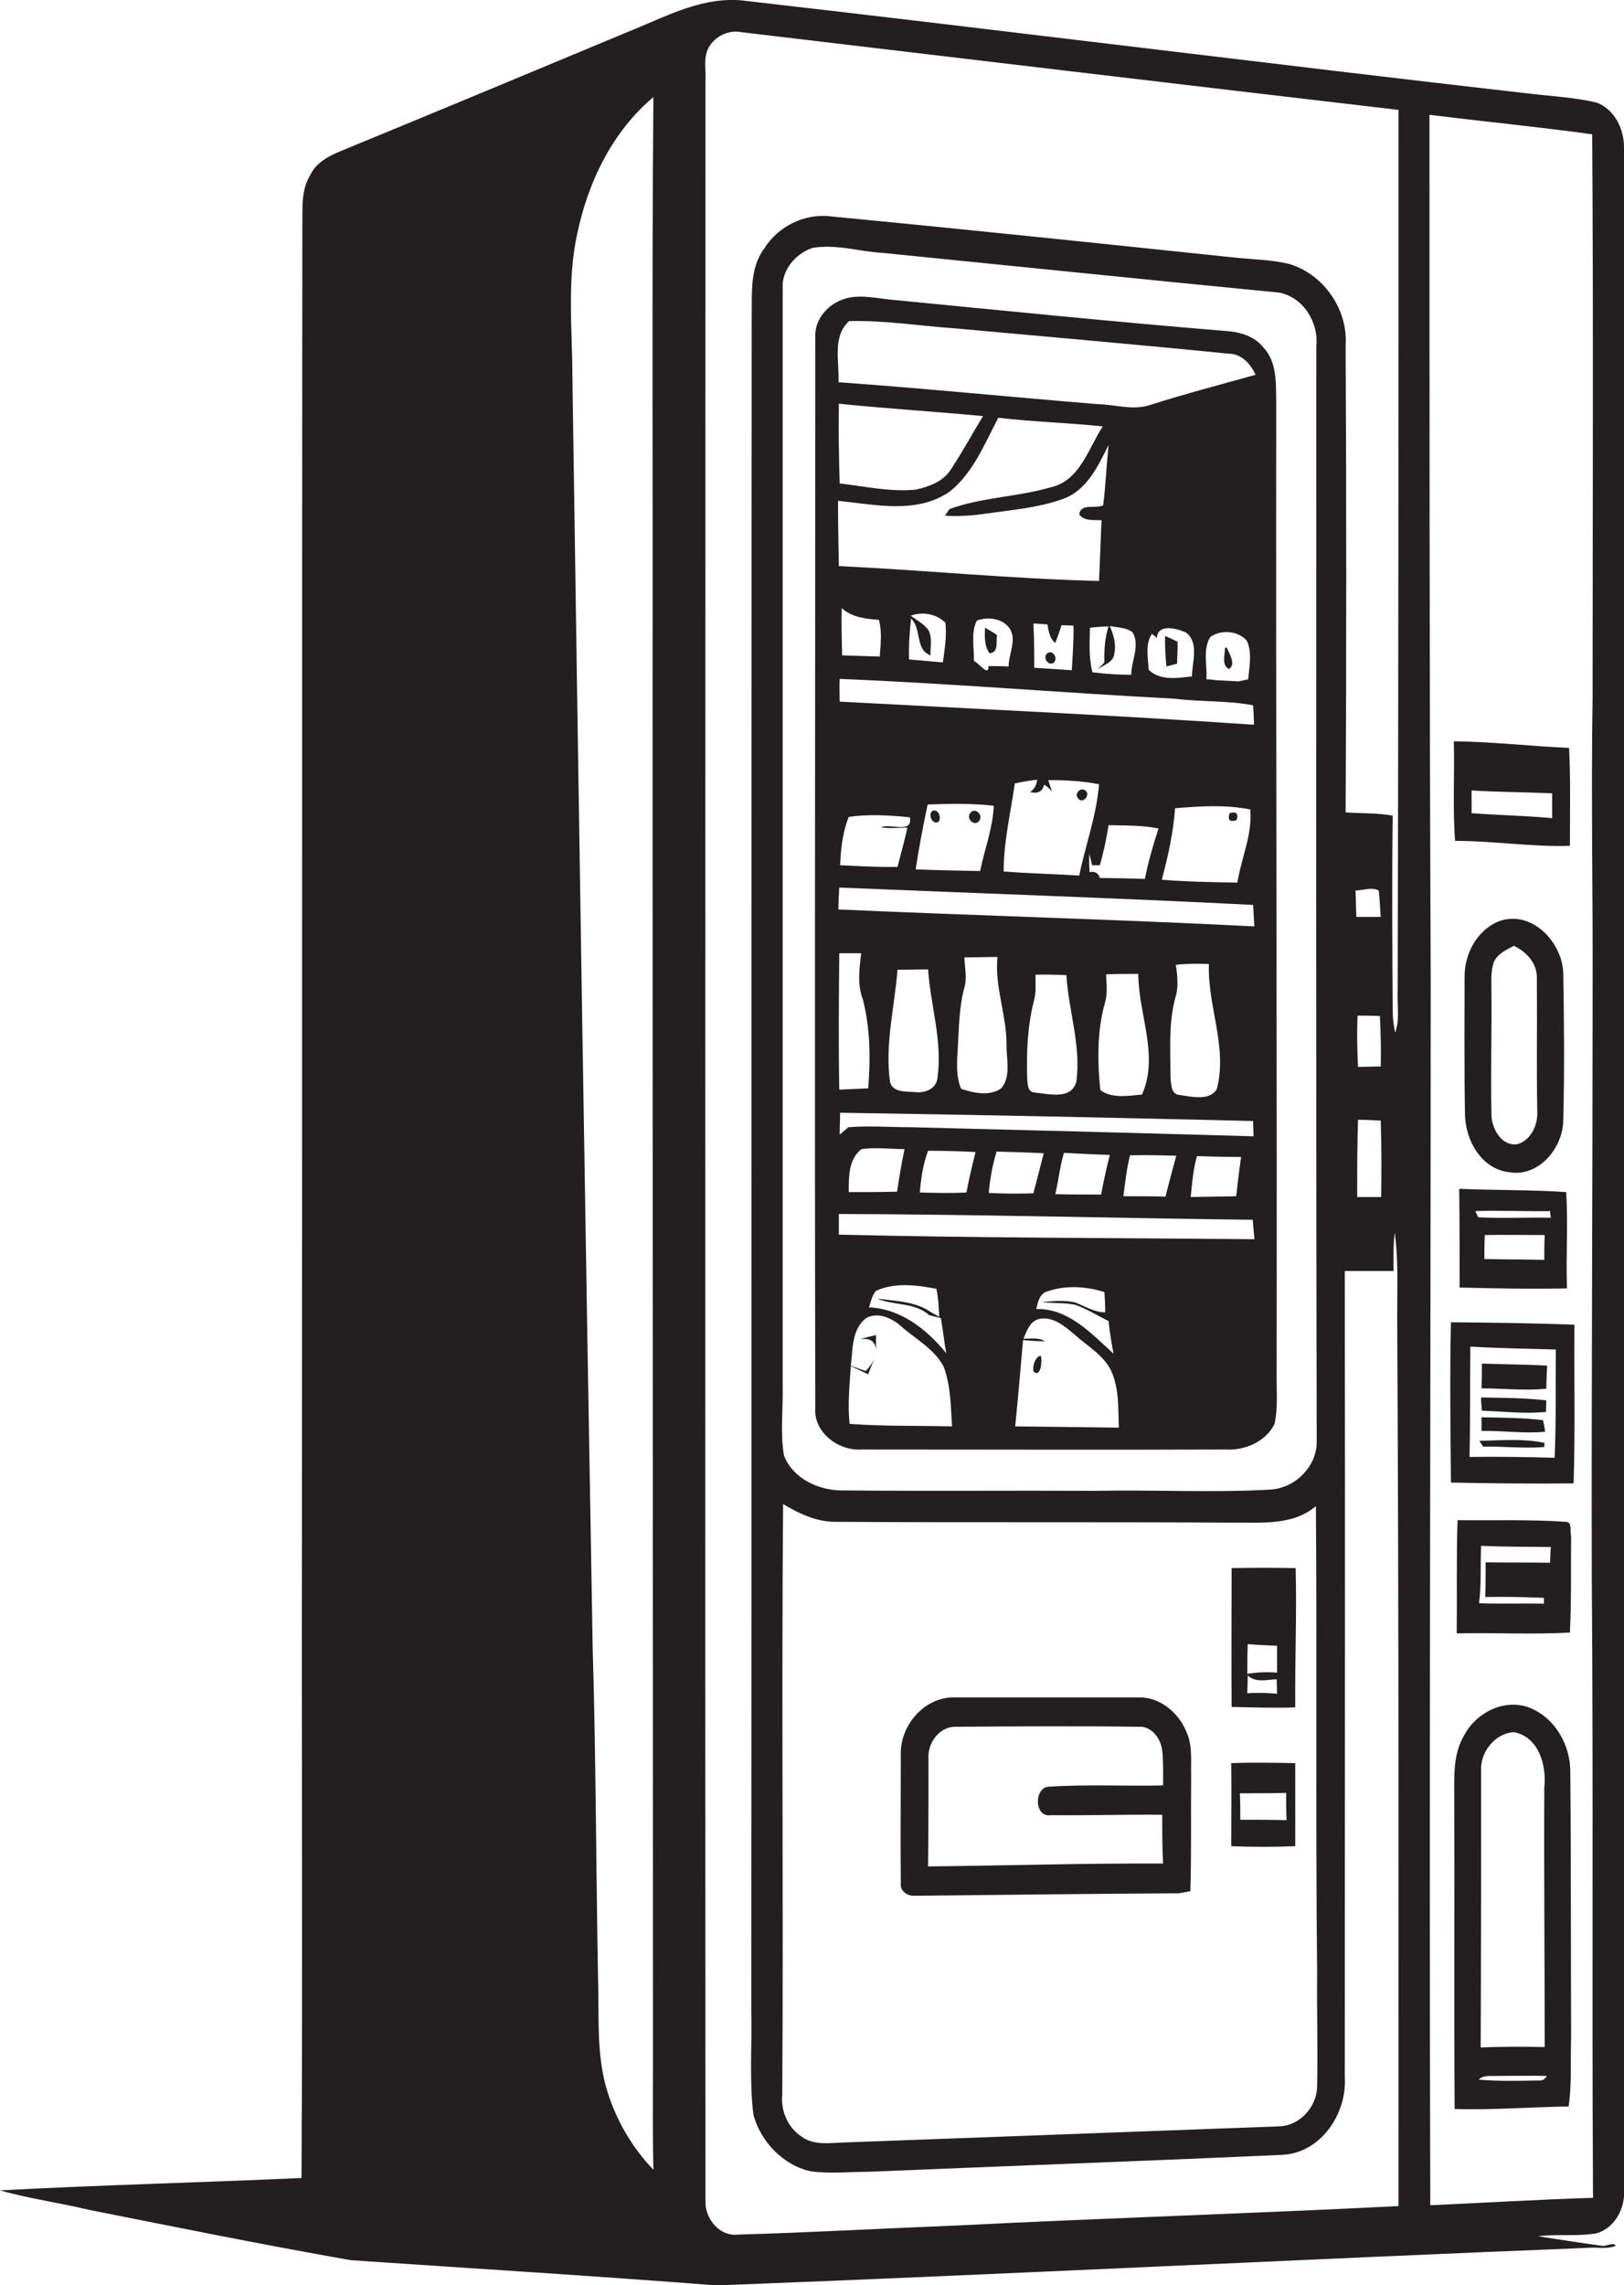 <?xml version="1.0" encoding="utf-8"?>
<!-- Generator: Adobe Illustrator 19.2.0, SVG Export Plug-In . SVG Version: 6.00 Build 0)  -->
<svg version="1.1" id="Layer_1" xmlns="http://www.w3.org/2000/svg" xmlns:xlink="http://www.w3.org/1999/xlink" x="0px" y="0px"
	 viewBox="0 0 393.2 553" enable-background="new 0 0 393.2 553" xml:space="preserve">
<g>
	<path fill="#231F20" d="M387.8,543.5c-5.1-0.7-10.3-1.5-15.4-2.3c4.7-0.6,9.4,0.1,14.1-0.7c4.6-1.3,7.1-6.3,6.7-10.8
		c0-164.7,0.1-329.4,0-494.1c0-4.4-2.3-9.2-6.7-10.8c-5.2-1.2-10.6-1.5-15.9-2.1C306.9,15.4,243.3,7.4,179.6,0.1
		c-8.4-0.8-16.2,2.8-23.7,6c-24.5,10.2-48.9,20.4-73.5,30.5c-2.9,1.2-5.9,2.8-7.3,5.8c-2.3,3.7-1.8,8.2-1.9,12.4
		c-0.1,106.4,0,212.7-0.1,319.1C73,424.9,73.3,476,73,527.1c-24.3,1.1-48.7,1.7-73,3c7.1,2,14.4,3,21.5,4.7
		c21.2,4.2,42.3,8.5,63.5,12.2c29.5,2,59,3.8,88.5,6.1c70.3-2.7,140.7-6.3,211-9.1c2.2-0.2,4.6,0.4,6.7-0.5
		C390.7,542.5,388.6,543.8,387.8,543.5z M147.1,506.3c-2.8-8.9-2-18.3-2.3-27.5c-0.5-26.7-0.5-53.3-1.3-80
		c-1.8-102.3-3.4-204.7-4.9-307c0-11.8-1.4-23.8,1.2-35.4c2.6-12.4,8.5-24.6,18.4-32.9c-0.4,46.8-0.1,93.5-0.2,140.3
		c0,111.7,0.1,223.3,0.1,335c0,8.8-0.1,17.5,0.1,26.3C153.1,519.8,149.3,513.3,147.1,506.3z M338.6,533.9
		c-35.6,1.8-71.3,2.9-107,4.7c-17.7,0.7-35.4,1.7-53,2.2c-4.4,0.5-7.9-3.9-7.8-8c-0.1-171,0-342,0-513.1c0.2-2.9-0.7-6.1,1.1-8.7
		c1.7-2.5,4.8-3.8,7.7-3.2c53,6.3,106,12.6,159,18.8c0,71,0,142-0.2,213c-0.2,3.4,0.6,7-0.6,10.3c-0.4-1.8-0.6-3.5-0.6-5.3
		c-0.1-15.8-0.2-31.5,0-47.2c-3.8-0.7-7.6-0.5-11.4-0.8c0.2-37.7,0.2-75.3,0-113c0.6-8.7-5.3-17.2-13.6-19.7
		c-4.5-1.1-9.1-1.1-13.6-1.6c-32.4-3.4-64.8-6.8-97.2-9.9c-6.4-0.9-13,2.3-16.4,7.8c-3.5,4.7-2.9,10.9-3,16.4
		c-0.1,136.7,0,273.4-0.1,410c0.2,8.4-0.5,16.8,0.5,25.1c1.7,6.6,7.3,12.4,14,13.8c4.6,0.6,9.3,0.1,13.9,0.1
		c33.4-1.4,66.8-2.6,100.1-4.1c9.4-0.4,15.8-10,15.2-18.9c0-65,0.1-130,0-195c3.9,0,7.8,0,11.8,0c0-3.1-0.1-6.2,0.3-9.3
		c1,7.7,0.5,15.5,0.6,23.3C338.7,392.5,338.6,463.2,338.6,533.9z M328.7,245.8c1.8,0,3.6,0,5.4,0.1c0.2,4.1,0.3,8.2,0.2,12.2
		c-1.8,0-3.7,0.1-5.5,0.1C328.6,254.1,328.5,250,328.7,245.8z M328.4,221.9c-0.1-2.1-0.1-4.3-0.2-6.4c1.8,0,3.9-0.9,5.6,0
		c0.3,2.1,0.3,4.3,0.5,6.4C332.3,221.9,330.3,221.9,328.4,221.9z M328.8,271c1.8,0,3.7,0.1,5.5,0.2c0.2,6.2,0.2,12.3,0.1,18.5
		c-1.9,0-3.8,0-5.8,0C328.6,283.4,328.6,277.2,328.8,271z M189.5,335.8c0-88.7,0-177.3,0-266c-0.3-4.4,3.1-8.4,7.2-9.8
		c5.7-1,11.4,0.9,17,1.2c32,3.2,63.9,6.5,95.9,9.6c5.8,1,9.7,7.1,9.1,12.9c0,88.3-0.1,176.6,0.1,264.9c0.2,6.2-5.2,11.6-11.3,11.9
		c-14,0.8-28.1,0-42.1,0.3c-20.3-0.1-40.6,0.1-60.9-0.1c-5.9,0.2-12.5-2.7-14.7-8.5C188.9,346.8,189.6,341.2,189.5,335.8z
		 M189.4,506.8c0.3-47.6-0.2-95.2,0.2-142.8c4,2.4,8.3,4.4,13,4.3c32,0.2,63.9,0,95.9,0.2c6.8-0.1,14.5,0.8,20.1-4
		c0.3,37.8-0.1,75.5,0.3,113.3c-0.1,9,0.2,18,0,27c0,5-4.1,9.6-9.1,9.8c-35.1,1.3-70.2,2.6-105.3,3.9c-3.5,0.1-7.4,0.8-10.4-1.4
		C190.6,514.8,189,510.7,189.4,506.8z M346.4,236.7c-0.3-69.6-0.3-139.3-0.3-208.9c13.1,1.6,26.3,2.9,39.4,4.7
		c0.3,45.4,0.1,90.9,0.1,136.3c-0.4,24,0.1,48,0,72c0,47-0.3,94-0.2,141c0.4,50,0,100.1,0.3,150.1c-13.1,0.4-26.3,1.2-39.4,1.8
		C346,434.6,346.4,335.6,346.4,236.7z"/>
	<path fill="#231F20" d="M197.4,340.7c-0.5,5.9,5.6,10.5,11.2,10.1c29.3,0,58.7,0.1,88,0c4.7,0.3,9.8-1.8,12-6.2
		c0.9-4.3,0.4-8.7,0.5-13c0.1-78-0.2-156-0.1-234c-0.1-4.6,0.3-9.9-3.1-13.5c-2.2-2.8-5.8-3.8-9.2-4c-26.8-2.2-53.5-4.9-80.2-7.5
		c-3.9-0.3-7.8-1.4-11.6-0.4c-4.2,1.1-7.8,5-7.5,9.5C197.4,168.1,197.2,254.4,197.4,340.7z M229.9,119c5.7-4.5,8.5-11.6,11.8-17.9
		c8.4,1,16.9,1.2,25.3,2.1c-3.5,5.3-5.5,13.1-12.5,14.7c-8.1,2.4-16.7,2.4-24.6,5.3c-0.3,0.4-0.8,1.2-1.1,1.6c3.3,0.2,6.6,0,9.9-0.5
		c6.3-0.9,12.8-1.4,18.8-3.6c5.7-2.1,8.4-8,10.9-13c-0.5,4.9-0.7,9.8-1.3,14.6c-1.9,0.9-5.4-0.6-5.8,2.2c1.3,1.7,3.5,1.3,5.4,1.4
		c-0.2,4.9-0.4,9.8-0.6,14.7c-21-0.5-42-2.6-63-3.6c-0.1-5.3-0.2-10.5-0.2-15.8C211.9,122.1,221.9,124.5,229.9,119z M203.1,97.7
		c11.6,1.2,23.3,1.9,34.9,3c-2.6,4.3-5,8.7-7.7,12.8c-1.8,3-5.4,4.3-8.6,5c-6.2,0.6-12.3-0.8-18.4-1.5
		C203.1,110.6,203,104.2,203.1,97.7z M268.7,151.5c1.8,0.4,3.9,0.3,5.5,1.5c1.9,3.2-0.3,6.8-0.3,10.3c-3.2,0-6.3-0.2-9.4-0.6
		c-0.9-3.5-0.7-7.2-0.6-10.8c1.5-0.1,3-0.3,4.5-0.3c-0.9,2.8-1.1,5.8-1,8.7c-0.4,0.4-1.2,1.3-1.6,1.7c1.4-1.1,3.8-1.7,4-3.8
		C270.3,155.9,269.6,153.6,268.7,151.5z M284.5,169.1c6.3,0.8,12.7,0.4,18.9,1.6c0.1,1.5,0.2,3.1,0.2,4.7
		c-33.4-2.3-66.9-3.8-100.3-5.6c0-1.8-0.1-3.6,0-5.5C230.3,165.4,257.4,167.7,284.5,169.1z M278.9,153.4c0.3,0.2,0.9,0.7,1.2,1
		c0.2-3.6,4.9-2.3,7.1-1.3c3.2,2.5,1.4,7.2,1.4,10.6c-3.5,0.4-7.7,1.1-10.5-1.6C278,159.2,277.2,156,278.9,153.4z M293,154.2
		c2.5-1.9,6.8-1.6,8.9,0.9c1.3,2.9,0.6,6.2,0.3,9.3c-0.6,0.1-1.7,0.4-2.3,0.5c-1.9-0.1-3.8-0.2-5.6-0.3c-0.5-0.1-1.6-0.2-2.2-0.2
		C292.3,161,291.2,157.2,293,154.2z M299.6,213.6c-6.1-0.1-12.2-0.2-18.3-0.7c1.5-5.7,2.8-11.4,3.2-17.3c6.1-0.5,12.2-0.9,18.2,0.3
		C303.3,201.9,300.5,207.7,299.6,213.6z M252.8,189.9c0.7,0.4,1.4,1,1.9,1.7c-0.2-0.7-0.7-2.1-0.9-2.8c4.1,0,8.3,0.2,12.3,1
		c-0.6,7.5-3.3,14.8-4.8,22.1c-6.1-0.4-12.2-0.5-18.3-1c0-7.2,1.7-14.2,2.7-21.3c1.8-0.4,3.6-0.7,5.4-0.9c-0.1,1.3-0.7,2.3-1.7,3
		C251.1,192.1,252.4,191.7,252.8,189.9z M264.4,209.4c0.5,0,1.4,0,1.9,0c0.9-3.2,1.6-6.4,2.1-9.7c4,0.1,8.1,0,12.1,0.8
		c-1.3,4-2.5,8.1-3.3,12.2c-3.6-0.1-7.3-0.2-10.9-0.2c-0.3-1.2-1.4-1.8-2.5-1.4c-0.1-1.5-0.1-3-0.1-4.4
		C264,207.5,264.3,208.8,264.4,209.4z M240.6,195c-0.2,5.4-2.2,10.5-3.3,15.8c-5.2-0.1-10.4-0.2-15.6-0.4c0.8-5.3,1.8-10.5,2.9-15.7
		C229.9,194.5,235.3,194.4,240.6,195z M219.7,200.3c-0.7,3.2-1.6,6.4-2.4,9.5c-4.6,0.1-9.3-0.2-13.9-0.4c0.2-4,0.6-8,2.1-11.7
		c4.9-0.7,9.9-0.4,14.8,0.1c0.7,4.1-4.6,1.4-7,2.4C215.4,200.6,217.6,200.3,219.7,200.3z M203.8,147.2c2.5,2.2,5.8,2.6,9,2.8
		c0.8,2.9,0.4,6,0.2,8.9c-3-0.1-6.1-0.2-9.1-0.3C203.8,154.8,203.7,151,203.8,147.2z M224.8,152.5c-1.1-1.5-2.8-2.4-4.3-3.5
		c2.9-1,6.1-0.5,8.4,1.7c0.4,3.2-0.2,6.4-0.6,9.6c-2.8-0.2-5.5-0.5-8.2-0.7c-0.1-3.3,0.1-6.6,0.5-9.9c2.6,2.5,0.9,7.5,4.7,8.9
		C225.2,156.5,225.8,154.4,224.8,152.5z M235.8,160c0.1-3.3-0.8-6.8,0.7-9.8c2.6-1,6.1-0.6,7.9,1.8c1.9,2.8-0.2,6.2-0.2,9.3
		c-1.6-0.1-3.3-0.1-4.9-0.1C239.5,164,236.8,160.2,235.8,160z M250.2,150.9c0.9,0,2.6,0.2,3.4,0.2c0.3,1.6,0.5,3.4,1.9,4.5
		c0.5-1.4,1.1-2.8,1.5-4.3c0.7,0,2.2,0.1,2.9,0.1c0.1,3.6-0.2,7.2-0.4,10.8c-3.1-0.2-6.1-0.4-9.1-0.6
		C250.4,158,250.4,154.5,250.2,150.9z M203.2,214.8c33.4,1.4,66.8,2.5,100.2,4.2c0.1,1.7,0.2,3.4,0.3,5.2
		c-33.5-1.7-67.1-2.6-100.7-4.1C203,218.3,203.1,216.5,203.2,214.8z M220.5,272.8c-5,0-10.1-0.4-15.1,0c-0.5,0.4-1.5,1.3-2.1,1.8
		c0-1.8,0.1-3.5,0.1-5.3c33.3,0.5,66.6,1.2,100,2c0,1.2,0.1,2.4,0.1,3.7C275.8,274.2,248.2,273.5,220.5,272.8z M300.5,280
		c-0.5,3.2-0.8,6.3-1.2,9.5c-3.7,0.1-7.4,0.1-11,0.2c0.3-3.3,0.6-6.7,1.5-9.9C293.3,279.9,296.9,280,300.5,280z M284.8,279.7
		c-0.9,3.3-1.8,6.6-2.6,9.9c-3.4-0.1-6.8-0.1-10.2-0.1c0.4-3.3,0.8-6.7,1.6-9.9C277.4,279.5,281.1,279.6,284.8,279.7z M268.7,279.5
		c-0.8,3.2-1.5,6.3-2.1,9.6c-3.7,0-7.4,0-11.1-0.1c0.8-3.3,1.1-6.7,2.1-10C261.3,279.2,265,279.4,268.7,279.5z M252.7,279.1
		c-0.8,3.3-1.7,6.5-2.5,9.7c-3.6,0.1-7.2,0.1-10.8-0.1c0.3-3.4,0.9-6.8,1.9-10C245.1,278.8,248.9,278.9,252.7,279.1z M236.2,278.8
		c-0.8,3.2-1.6,6.5-2.2,9.8c-3.8,0.2-7.6,0.1-11.3,0c0.3-3.5,0.8-6.9,2-10.1C228.5,278.5,232.3,278.6,236.2,278.8z M219,278.1
		c-0.7,3.4-1.3,6.8-1.8,10.3c-3.9,0.1-7.8,0.1-11.7,0.1c0-3.6-0.1-8,3.1-10.4C212.1,277.6,215.6,278.1,219,278.1z M217.3,234.7
		c2.5,0,4.9-0.1,7.4-0.1c0.6,8.7,3.5,17.3,2.3,26.1c-0.2,2.8-3,3.9-5.5,3.6c-2-0.2-5.3,0.2-6-2.4
		C214.2,252.8,216.6,243.7,217.3,234.7z M233.5,231.7c2.7,0,5.3-0.1,8-0.1c-0.7,7.2,2.2,14,2.2,21.1c-0.1,3.5,1.2,7.8-1.3,10.7
		c-2.9,2-6.7,1.1-9.7,0.1c-1.3-3.1-1-6.6-0.8-9.9c0.3-5,0.3-10.1,1.7-15C234.1,236.4,233.6,234.1,233.5,231.7z M250.7,235.9
		c2.5-0.1,5,0,7.5,0.1c0.5,8.6,3.6,17.1,2.4,25.8c-1.3,4.5-6.7,2.9-10.2,2.6c-1.7-0.2-1.6-2.3-1.7-3.5c-0.2-6.4,0.1-12.8,1.7-19
		C250.9,239.9,250.7,237.9,250.7,235.9z M267.8,235.8c2.6-0.1,5.2-0.1,7.8-0.1c0,9.7,5.1,19.8,0.9,29.2c-3.3,0.3-7.4,1-10.1-1.1
		c-0.7-7-0.8-14.2,1.1-21C268.2,240.5,267.9,238.1,267.8,235.8z M284.7,233.5c2.6-0.3,5.3-0.3,8-0.2c-0.4,10.1,4.6,20.2,1.9,30.3
		c-1.8,2.9-6.1,1.8-9,1.4c-2.2-0.2-2-2.7-2.2-4.3c0-6.3-0.5-12.8,1.1-19C285.4,239.1,285.1,236.3,284.7,233.5z M203.2,230.7
		c1.7,0,3.5,0,5.3,0c-0.4,3.7-1,7.5,0.4,11.1c1.8,7,1.9,14.4,1.3,21.6c-2.3,0.1-4.7,0.2-7,0.3C203,252.6,203.1,241.6,203.2,230.7z
		 M205.7,344.6c-0.5-4.7,0-9.4,0.3-14c1.4,0.7,2.8,1.3,4.2,2c0.5-1.3,1-2.6,1.5-3.9c-0.5,1.2-1.2,2.2-2.1,3.1
		c-1.2-0.4-2.4-0.8-3.6-1.3c0.5-4,0.2-8.8,3.7-11.5c2.8-1.6,6.3,0,8.5,2c3.5,3.1,8.1,5.5,10.3,9.8c1.7,4.6,1.7,9.6,2,14.4
		C222.2,345,213.9,345.2,205.7,344.6z M225,318.3c0.9,0.2,1.9,0.5,2.8,0.7c0.5,2.8,0.8,5.7,1.3,8.5c-4.6-5.7-11-10.8-18.7-11.1
		c0.5-1.4,0.7-2.9,1.7-4c4.6-2.1,9.8-1.4,14.6-0.5c0.5,2.2,0.6,4.5,0.7,6.8c-1.2-0.7-2.3-1.3-3.4-2c-3.6-1.8-7.7-1.9-11.6-2.4
		C216.4,316,221.4,315.1,225,318.3z M245.8,345.2c0.7-7,1.3-14,1.9-20.9c1.8,0.2,3.5,0.3,5.3,0.3c-1.6-1-3.5-0.6-5.2-0.6
		c0.8-1.9,1.5-4.2,3.8-4.8c3.4-0.7,6.2,1.8,8.6,3.8c3.1,2.8,7.1,5,8.9,8.9c1.9,4.3,1.6,9,1.8,13.6
		C262.6,345.4,254.2,345.3,245.8,345.2z M260.4,315.8c2.8,1,5.3,2.6,8,3.9c0.3,2.7,0.7,5.3,1.2,7.9c-5.3-4.8-10.9-11-18.7-10.8
		c0.4-1.7,0.8-3.8,2.8-4.3c4.4-1.5,9.3-1.2,13.7,0.2c0.1,1.6,0.2,3.3,0.2,4.9c-2.7,0-4.9-1.5-7.3-2.4c-2.6-0.6-5.3-0.3-8-0.1
		C255,315.5,257.8,315.2,260.4,315.8z M203.1,298.8c0-1.7,0-3.4,0-5c33.4,0.1,66.8,1,100.2,1.4c0.1,1.5,0.3,3.1,0.4,4.7
		C270.2,299.6,236.7,299.6,203.1,298.8z M205.6,77.7c8.7-0.2,17.3,1.2,26,1.8c22,2,43.9,3.9,65.9,6.1c3.1,0,5.3,2.5,6.5,5.1
		c-8.5,2.4-17.1,4.6-25.5,7.3c-4.2,1.4-8.5-0.1-12.8-0.2c-20.9-1.7-41.8-3.8-62.7-5.3C203.3,87.6,201.4,81.5,205.6,77.7z"/>
	<path fill="#231F20" d="M238.5,151.9c-0.1,2.1-0.2,4.5,1.1,6.2c2.3-0.2,1.5-2.8,1.8-4.4C240.5,153,239.4,152.5,238.5,151.9z"/>
	<path fill="#231F20" d="M253.6,158.1c-1.3,0.9,0.2,3.2,1.5,2.3C256.3,159.4,254.9,157.1,253.6,158.1z"/>
	<path fill="#231F20" d="M352.3,203.5c9.3,0,18.5,1.5,27.8,1.2c0-7.9,0.2-15.8-0.2-23.7c-9.3-0.4-18.6-1.5-27.9-1.6
		C352.2,187.5,351.7,195.6,352.3,203.5z M356.3,191.3c6.5,0.4,13,0.4,19.5,0.7c0,2,0,4,0,6c-6.5-0.6-13-0.7-19.5-1.2
		C356.3,195,356.3,193.2,356.3,191.3z"/>
	<path fill="#231F20" d="M262.9,191.4c-1.2-1.1-3,0.7-1.8,1.9C262.2,194.6,264,192.4,262.9,191.4z"/>
	<path fill="#231F20" d="M365.5,283.7c7.2,1.2,13.1-6.1,13-12.9c0.3-11.7,0.2-23.4,0-35.1c-0.1-7.7-7.8-15.7-15.7-12.7
		c-5.3,2.2-8.3,8-8.2,13.6c0,11-0.1,22.1,0.1,33.1C354.8,276,358.7,283,365.5,283.7z M361.1,239.8c0-2.3-0.2-4.8,0.6-7
		c0.9-2,3-2.9,4.8-3.9c3.1,1.4,5.7,4.3,5.6,7.8c0.1,10.7-0.1,21.4,0.1,32.1c0.2,3.3-1.4,7.1-4.8,8.1c-3.9,0.6-6.3-3.9-6.3-7.2
		C360.9,259.7,361.2,249.7,361.1,239.8z"/>
	<path fill="#231F20" d="M379.4,311.8c-0.3-7.8,0.3-15.6-0.2-23.3c-8.6-0.6-17.3-0.4-25.9-0.8c0.1,8,0.1,15.9,0.1,23.9
		C362.1,311.8,370.7,312,379.4,311.8z M373.9,304.9c-4.8-0.1-9.7-0.1-14.5-0.2c0-1.9,0-3.9,0.1-5.8c4.8-0.1,9.6,0,14.5,0
		C373.9,300.9,373.9,302.9,373.9,304.9z M375.3,293.1c0,0.4,0.1,1.2,0.2,1.6c-5.9-0.1-11.7,0.2-17.6-0.1c-0.2-0.4-0.5-1.1-0.7-1.5
		C363.3,292.9,369.3,293.2,375.3,293.1z"/>
	<path fill="#231F20" d="M351.3,320c-0.3,12.9-0.1,25.9,0,38.8c9.9,0.2,19.8,0.3,29.7,0.2c0.4-12.8,0.1-25.6,0.2-38.4
		C371.2,320.2,361.2,320.1,351.3,320z M376.4,352.8c-6.9-0.2-13.7-0.3-20.6-0.2c0.2-8.9,0.1-17.8,0.2-26.7
		c6.9,0.4,13.8,0.5,20.7,0.7C376.6,335.3,376.8,344.1,376.4,352.8z"/>
	<path fill="#231F20" d="M212.1,326.5c0-1.2,0-2.3,0-3.4c-1.3,0.3-2.6,0.6-3.8,1C210.4,323.8,211.8,324.4,212.1,326.5z"/>
	<path fill="#231F20" d="M250.2,331.9c1.8,1.7,2.2-2.6,1.8-3.8C250.6,328.3,250,330.6,250.2,331.9z"/>
	<path fill="#231F20" d="M358.7,336c5.2,0,10.4,0.6,15.7,0.1c0-1.9,0.1-3.7,0.2-5.6c-5.3-0.3-10.5-0.3-15.8-0.5
		C358.8,332,358.8,334,358.7,336z"/>
	<path fill="#231F20" d="M358.8,341.4c5.2,0.2,10.4,0.8,15.5,0.3c0-0.7,0.1-2.1,0.1-2.8c-5.3-0.6-10.6-0.6-15.8-0.7
		C358.6,339.2,358.7,340.3,358.8,341.4z"/>
	<path fill="#231F20" d="M358.7,343c0,1.1,0,2.2,0,3.3c5.1-0.1,10.3,0.7,15.4,0.2c-0.1-0.9-0.3-1.9-0.5-2.8
		C368.7,343.1,363.7,343.1,358.7,343z"/>
	<path fill="#231F20" d="M358.2,348.7c0.2,0.4,0.7,1.1,0.9,1.4c4.9-0.1,9.9,0.5,14.8,0.1c0-0.3,0-0.8,0.1-1
		C368.8,348.1,363.4,348.6,358.2,348.7z"/>
	<path fill="#231F20" d="M379.2,368.3c-8.8-0.6-17.6-0.3-26.3-0.4c-0.3,9.1-0.1,18.3-0.2,27.4c9.1-0.2,18.3,0.3,27.4-0.2
		c0.4-7.8,0.2-15.6,0.3-23.4C380,370.7,380.8,368.4,379.2,368.3z M375.3,378.2c-5.2-0.1-10.4,0-15.6-0.1c0,2.8,0,5.6-0.1,8.4
		c4.7-0.1,9.4,0,14.2,0.2l0,1.4c-5.3-0.1-10.5,0.1-15.7-0.1c0.6-4.6,0.3-9.3,0.5-13.9c5.6,0.3,11.3,0.2,16.9,0.3
		C375.4,375.2,375.3,377.2,375.3,378.2z"/>
	<path fill="#231F20" d="M298.2,413.1c5.1,0.1,10.3,0.3,15.4,0.1c-0.1-11.2,0.4-22.4,0.1-33.7c-5.2-0.1-10.4-0.1-15.5,0
		C298.2,390.8,298.1,402,298.2,413.1z M302,409.8c0-1.4,0.1-2.8,0.1-4.3c2,1.8,4.6,1,7,0.9c0,0.9,0.1,2.6,0.1,3.5
		C306.8,409.7,304.4,409.6,302,409.8z M302.1,397.9c2.3,0.2,4.7,0.3,7.1,0.4c0,2.2,0,4.3,0,6.5c-2.4-0.2-4.8-0.1-7.2,0.3
		C302,402.7,302,400.3,302.1,397.9z"/>
	<path fill="#231F20" d="M221.5,458.8c21.3-0.2,42.7-0.5,64-0.6c0.7-0.1,2-0.4,2.7-0.5c0.3-9.3,0.1-18.6,0.2-27.9
		c-0.1-3.6,0.4-7.4-1.2-10.8c-1.9-4.6-6.5-8.4-11.6-8.2c-14.7,0-29.4,0-44.1,0c-7.5-0.4-13.7,6.7-13.4,14c0,10.3-0.1,20.6,0,31
		C217.9,457.7,219.7,458.9,221.5,458.8z M224.8,425.7c-0.3-3.8,2.6-7.9,6.6-7.8c14.7-0.1,29.5-0.2,44.2,0c3.2-0.3,5.5,2.9,5.8,5.8
		c0.3,2.8,0.2,5.6,0.2,8.4c-9.2,0.2-18.4-0.3-27.6,0.3c-3.7,0.1-3.7,7.6,0.5,6.9c9,0.1,17.9-0.2,26.9-0.1c0,3.9,0,7.9,0.2,11.8
		c-19-0.1-38,0.5-56.9,0.7C224.8,443,224.8,434.3,224.8,425.7z"/>
	<path fill="#231F20" d="M380.2,429c0.1-6.6-3.7-13.4-10.1-15.8c-5.9-2.1-12.6,1.2-15.5,6.6c-2.8,4.5-2.5,10-2.5,15
		c0.1,25.2-0.1,50.4,0.1,75.6c9.2,0.3,18.4-0.5,27.6-0.6c0.8-5.6,0.4-11.3,0.6-17C380.3,471.5,380.4,450.2,380.2,429z M366.5,419.2
		c6.1,1.1,8,8.1,7.4,13.5c-0.1,20.9,0.1,41.8,0.1,62.7c-5.2-0.1-10.4-0.1-15.5,0.1c0.1-22.3,0.1-44.5,0.1-66.8
		C358.3,424.1,361.9,419.5,366.5,419.2z M372.5,503.5c-4.8,0.1-9.7,0.2-14.5-0.2c1.2-1.2,2.9-0.8,4.4-0.9c4,0,8.1-0.1,12.1,0
		C374.1,503.2,373.4,503.6,372.5,503.5z"/>
	<path fill="#231F20" d="M298.1,426.7c0.1,6.7,0,13.4,0,20.1c5.1,0.2,10.3,0.2,15.5,0c0-6.7,0-13.4,0-20.1
		C308.4,426.6,303.3,426.5,298.1,426.7z M311.5,440.5c-3.7-0.1-7.5-0.1-11.2-0.1c0-2.1,0-4.2-0.1-6.4c3.7,0,7.5,0,11.2-0.1
		C311.4,436.1,311.4,438.3,311.5,440.5z"/>
	<path fill="#231F20" d="M285.1,155.3c-0.8-0.4-2.3-1.1-3-1.4c-0.1,2.5,0.1,4.9,0.3,7.4c0.7-0.2,2-0.5,2.6-0.7
		C285,158.8,285.2,157.1,285.1,155.3z"/>
	<path fill="#231F20" d="M227.2,198.9c0.9-1-0.1-3.4-1.5-2.6C224.6,197.2,225.8,199.7,227.2,198.9z"/>
	<path fill="#231F20" d="M237.1,198.6c1.1-1.4-1.2-3.4-2.2-1.8C233.8,198.2,236.1,200.2,237.1,198.6z"/>
	<path fill="#231F20" d="M297.5,161.9c1.9-1,0.1-3.8-0.5-5.2l-0.4,0.1C296.6,158.4,295.7,160.9,297.5,161.9z"/>
	<path fill="#231F20" d="M299.4,198.5c0.5-1.6,0-2.2-1.7-1.7C297.2,198.5,297.7,199,299.4,198.5z"/>
</g>
</svg>
